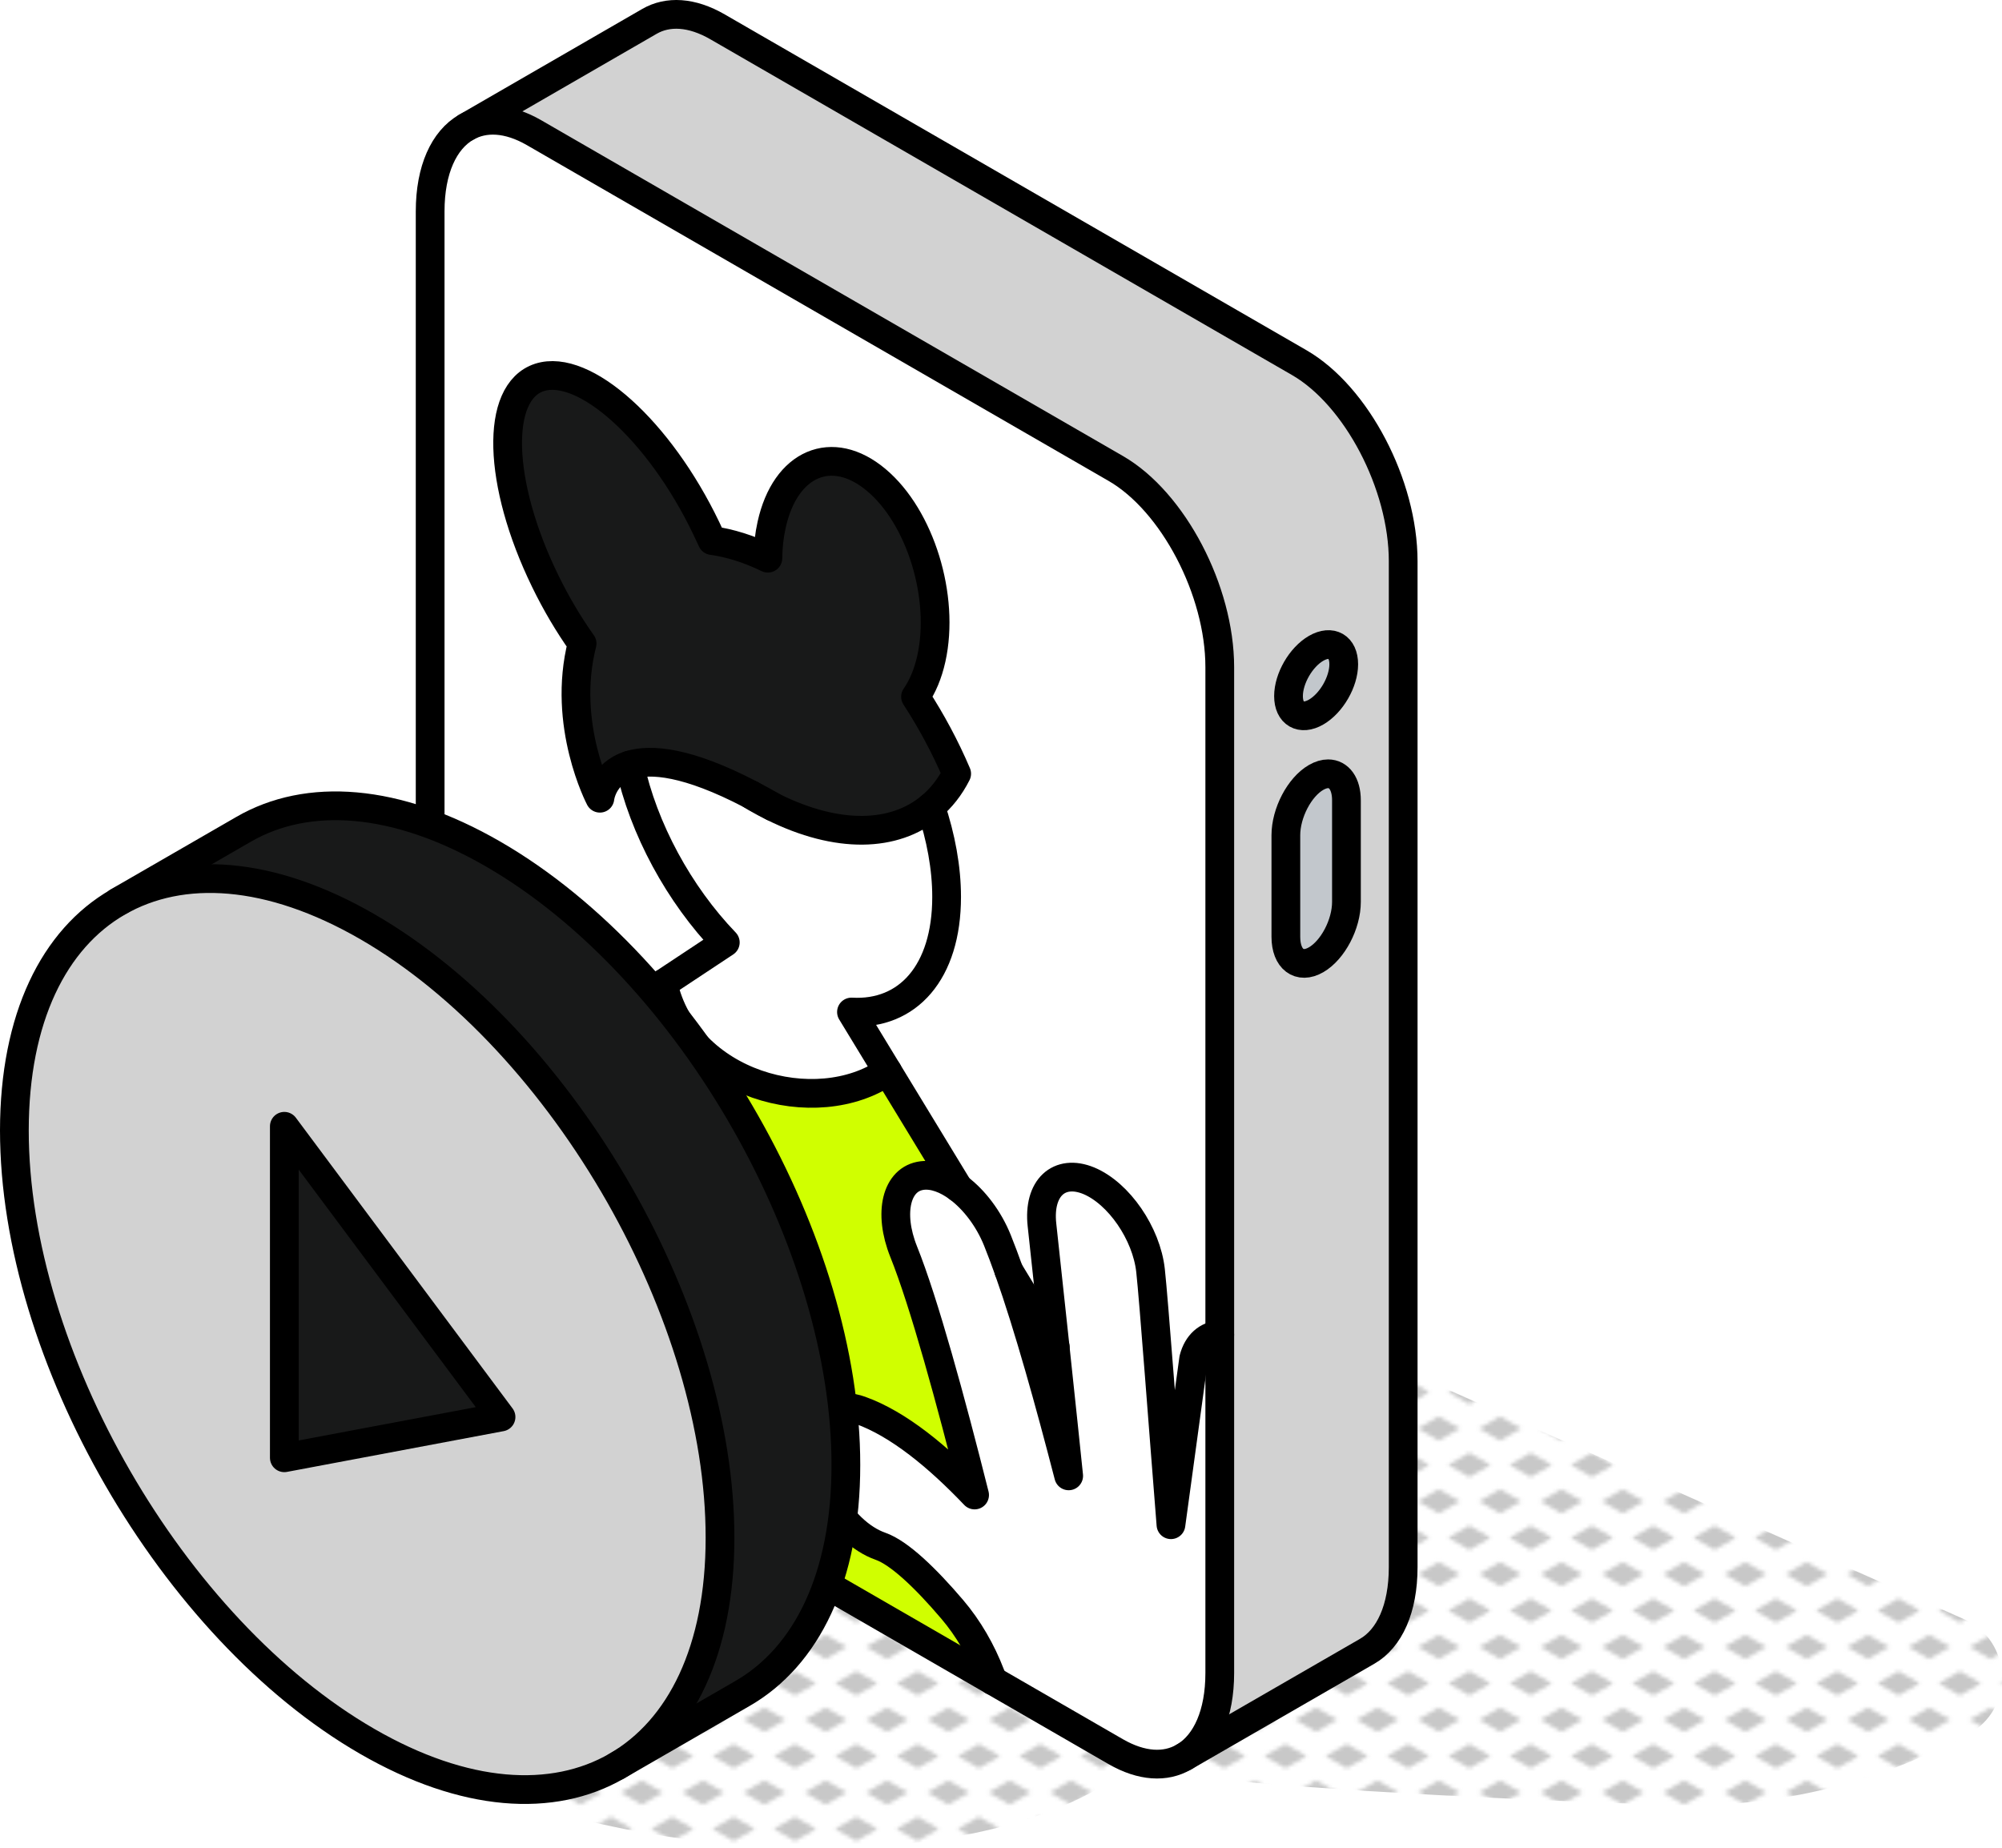 <?xml version="1.0" encoding="UTF-8"?>
<svg xmlns="http://www.w3.org/2000/svg" xmlns:xlink="http://www.w3.org/1999/xlink" id="Ebene_1" data-name="Ebene 1" viewBox="0 0 208.99 192.972">
  <defs>
    <style>
      .cls-1, .cls-2 {
        fill: none;
      }

      .cls-2 {
        stroke: #000;
        stroke-linecap: round;
        stroke-linejoin: round;
        stroke-width: 3px;
      }

      .cls-3 {
        fill: #c2c7cc;
      }

      .cls-4 {
        fill: #181919;
      }

      .cls-5 {
        fill: #d2d2d2;
      }

      .cls-6 {
        fill: #fff;
      }

      .cls-7 {
        fill: #d0ff00;
      }

      .cls-8 {
        fill: #c8c8c8;
      }

      .cls-9 {
        fill: url(#New_Pattern_Swatch_2);
      }
    </style>
    <pattern id="New_Pattern_Swatch_2" data-name="New Pattern Swatch 2" x="0" y="0" width="16" height="19" patternTransform="translate(-5987.439 -7405.289) scale(.4)" patternUnits="userSpaceOnUse" viewBox="0 0 16 19">
      <g>
        <rect class="cls-1" x="0" y="0" width="16" height="19"></rect>
        <g>
          <polygon class="cls-8" points="16 22.175 10.5 19 16 15.825 21.5 19 16 22.175"></polygon>
          <polygon class="cls-8" points="8 12.675 2.5 9.5 8 6.325 13.5 9.5 8 12.675"></polygon>
        </g>
        <polygon class="cls-8" points="0 22.175 -5.5 19 0 15.825 5.5 19 0 22.175"></polygon>
        <polygon class="cls-8" points="16 3.175 10.5 0 16 -3.175 21.5 0 16 3.175"></polygon>
        <polygon class="cls-8" points="0 3.175 -5.5 0 0 -3.175 5.5 0 0 3.175"></polygon>
      </g>
    </pattern>
  </defs>
  <path class="cls-9" d="M205.016,169.044l-80.901-35.987-2.372,34.717c-2.422-4.505-7.327-9.013-14.679-12.976-20.316-10.95-51.519-13.587-69.696-5.89-18.176,7.697-16.442,22.814,3.874,33.764,20.316,10.95,51.519,13.587,69.696,5.89,4.501-1.906,7.778-4.269,9.857-6.909l-.231,3.382c13.959,1.821,37.805,2.881,53.667,3.419,10.437.354,20.787-1.987,30.061-6.788l1.082-.56c4.985-2.58,4.772-9.781-.357-12.062Z"></path>
  <g>
    <g>
      <g>
        <path class="cls-5" d="M146.479,58.599v105.017c0,4.374-1.453,7.454-3.751,8.78l-19.006,10.968c2.211-1.374,3.608-4.414,3.608-8.694v-105.017c0-7.991-4.864-17.284-10.857-20.743L55.761,13.86c-2.716-1.571-5.204-1.676-7.107-.57l19.148-11.06c1.903-1.097,4.39-.995,7.107.576l60.713,35.051c5.993,3.458,10.857,12.744,10.857,20.743ZM140.557,94.163v-10.612c0-1.729-.79-2.764-1.911-2.764-.379,0-.805.119-1.255.379-1.743,1.006-3.158,3.711-3.158,6.04v10.604c0,2.329,1.413,3.403,3.158,2.393,1.745-1.011,3.166-3.711,3.166-6.041ZM137.39,74.344c1.595-.924,2.882-3.158,2.882-4.99,0-1.84-1.287-2.582-2.882-1.666-1.587.916-2.882,3.15-2.882,4.99,0,1.84,1.295,2.582,2.882,1.666Z"></path>
        <path class="cls-3" d="M140.557,83.55v10.612c0,2.329-1.421,5.03-3.166,6.041-1.745,1.011-3.158-.063-3.158-2.393v-10.604c0-2.329,1.415-5.035,3.158-6.04.45-.26.876-.379,1.255-.379,1.121,0,1.911,1.034,1.911,2.764Z"></path>
        <path class="cls-3" d="M140.273,69.353c0,1.832-1.287,4.066-2.882,4.99-1.587.916-2.882.174-2.882-1.666,0-1.84,1.295-4.074,2.882-4.99,1.595-.916,2.882-.174,2.882,1.666Z"></path>
        <path class="cls-6" d="M105.325,132.687c2.037,5.804,4.256,13.739,6.238,21.398-.442-4.382-2.361-22.385-2.787-26.191-.426-3.861,1.777-5.898,4.888-4.619,3.135,1.311,6.017,5.503,6.443,9.365.347,3.158,1.382,17.19,2.132,26.546l2.369-17.324c.403-1.571,1.421-2.416,2.724-2.511v35.319c0,4.28-1.398,7.32-3.608,8.694l-.15.087c-1.903,1.106-4.382.995-7.098-.569l-12.815-7.399c-.095-.221-.179-.435-.261-.647-.938-2.457-2.306-4.832-3.995-6.814-2.795-3.285-5.543-5.906-7.485-6.585-2.037-.711-4.169-2.653-5.425-5.29-2.921-6.112-.695-10.344,3.316-8.907,3.98,1.421,8.133,4.856,11.931,8.844-2.464-9.815-5.29-20.151-7.407-25.41-1.627-4.066-.758-7.62,1.942-7.943,1.176-.142,2.519.355,3.782,1.295,1.627,1.224,3.143,3.182,4.066,5.472.387.971.79,2.037,1.2,3.19Z"></path>
        <path class="cls-6" d="M127.331,69.653v69.698c-1.303.095-2.321.94-2.724,2.511l-2.369,17.324c-.75-9.357-1.785-23.388-2.132-26.546-.426-3.861-3.308-8.054-6.443-9.365-3.111-1.279-5.314.758-4.888,4.619.426,3.806.895,8.188,1.384,12.744l-4.835-7.951c-.411-1.153-.813-2.219-1.2-3.19-.924-2.29-2.44-4.248-4.066-5.472l-11.173-18.366c5.859.332,9.933-4.122,9.933-12.018,0-3.024-.592-6.23-1.658-9.404,1.09-.908,2.006-2.069,2.708-3.458-1.184-2.779-2.637-5.488-4.295-8.038.726-1.042,1.295-2.377,1.65-3.972,1.429-6.443-1.145-14.797-5.748-18.658-4.603-3.869-9.491-1.785-10.92,4.659-.253,1.121-.379,2.298-.395,3.506-2.037-.987-3.995-1.587-5.827-1.84-.197-.426-.4-.862-.608-1.295-4.907-10.23-12.76-17.245-17.411-15.737-4.643,1.508-4.39,11.007.576,21.209,1.161,2.393,2.479,4.603,3.877,6.577-2.171,8.48,1.856,16.147,1.856,16.147,0,0,.245-2.582,3.111-3.466,1.429,6.664,5.164,13.518,9.981,18.524l-16.061,10.636c-.166-.245-.341-.489-.529-.726-2.328-2.941-5.314-3.83-6.712-1.966-2.006,2.677-4.327,8.18-6.356,13.692.766-6.704,1.666-14.047,2.377-19.661.332-2.637-1.224-6.143-3.53-8.236V22.064c0-4.367,1.453-7.448,3.751-8.775,1.903-1.105,4.39-1.001,7.107.57l60.713,35.051c5.993,3.458,10.857,12.752,10.857,20.743Z"></path>
        <path class="cls-6" d="M110.16,140.639c.466,4.453.961,9.065,1.403,13.447-1.982-7.659-4.201-15.595-6.238-21.398l4.835,7.951Z"></path>
        <path class="cls-7" d="M103.398,174.837c.081.212.166.426.261.647l-47.897-27.66c-.932-.537-1.84-1.216-2.7-2.006.813-1.137,1.958-1.832,3.387-1.863,2.393-.047,4.745.419,6.412,1.761,1.737,1.406,3.561,1.848,4.635.837,2.495-2.345.592-8.165-2.843-10.897-3.395-2.716-6.956-3.885-10.202-4.216,2.108-5.969,4.524-12.018,6.333-14.426,1.287-1.713.758-5.148-1.129-7.983l9.57-6.34c2.337,10.596,15.966,14.331,23.428,9.159l7.406,12.176c-1.263-.94-2.606-1.437-3.782-1.295-2.7.324-3.569,3.877-1.942,7.943,2.116,5.259,4.943,15.595,7.407,25.41-3.798-3.988-7.951-7.422-11.931-8.844-4.011-1.437-6.238,2.795-3.316,8.907,1.256,2.637,3.387,4.58,5.425,5.29,1.942.679,4.69,3.301,7.485,6.585,1.69,1.982,3.057,4.357,3.995,6.814Z"></path>
        <path class="cls-4" d="M65.734,79.871c-2.866.884-3.111,3.466-3.111,3.466,0,0-4.027-7.667-1.856-16.147-1.398-1.974-2.716-4.185-3.877-6.577-4.967-10.202-5.219-19.701-.576-21.209,4.651-1.508,12.503,5.506,17.411,15.737.208.433.411.869.608,1.295,1.832.253,3.79.853,5.827,1.84.016-1.208.142-2.385.395-3.506,1.429-6.443,6.317-8.528,10.92-4.659,4.603,3.861,7.178,12.215,5.748,18.658-.355,1.595-.924,2.929-1.65,3.972,1.658,2.55,3.111,5.259,4.295,8.038-.703,1.39-1.619,2.55-2.708,3.458-3.774,3.158-9.696,3.364-16.455.008-.008-.008-.016-.008-.024-.016-.797-.458-1.556-.876-2.282-1.255-.024-.016-.039-.024-.063-.04-6.546-3.411-10.375-3.758-12.602-3.064Z"></path>
        <path class="cls-6" d="M97.16,84.237c1.066,3.174,1.658,6.38,1.658,9.404,0,7.896-4.074,12.349-9.933,12.018l3.766,6.191c-7.462,5.172-21.09,1.437-23.428-9.159l6.491-4.295c-4.817-5.006-8.551-11.86-9.981-18.524,2.227-.695,6.056-.347,12.602,3.064.024.016.039.024.063.04.164.105.347.214.521.316.59.343,1.177.655,1.761.94.008.008.016.008.024.016,6.759,3.356,12.681,3.15,16.455-.008Z"></path>
        <path class="cls-6" d="M80.681,84.229c-.584-.284-1.171-.596-1.761-.94-.174-.101-.355-.213-.521-.316.726.379,1.484.797,2.282,1.255Z"></path>
        <path class="cls-6" d="M64.652,135.656c3.435,2.732,5.338,8.551,2.843,10.897-1.074,1.011-2.898.569-4.635-.837-1.666-1.342-4.019-1.808-6.412-1.761-1.429.032-2.574.726-3.387,1.863-4.69-4.303-8.157-11.978-8.157-18.737v-7.051h1.153c2.029-5.511,4.351-11.015,6.356-13.692,1.398-1.863,4.383-.975,6.712,1.966.188.238.364.481.529.726,1.898,2.827,2.416,6.269,1.129,7.983-1.808,2.408-4.224,8.457-6.333,14.426,3.245.332,6.806,1.5,10.202,4.216Z"></path>
        <path class="cls-6" d="M44.904,92.133c2.306,2.092,3.861,5.598,3.53,8.236-.711,5.614-1.611,12.957-2.377,19.661h-1.153v-27.897Z"></path>
      </g>
      <g>
        <path class="cls-2" d="M123.572,183.451c-1.903,1.106-4.382.995-7.098-.569l-60.713-35.058c-.932-.537-1.84-1.216-2.7-2.006-4.69-4.303-8.157-11.978-8.157-18.737V22.064c0-4.367,1.455-7.445,3.751-8.775,1.904-1.103,4.39-1.001,7.107.57l60.713,35.051c5.993,3.458,10.857,12.752,10.857,20.743v105.017c0,4.28-1.398,7.32-3.608,8.694"></path>
        <path class="cls-2" d="M59.654,109.031l16.061-10.636c-4.817-5.006-8.551-11.86-9.981-18.524"></path>
        <path class="cls-2" d="M97.16,84.237c1.066,3.174,1.658,6.38,1.658,9.404,0,7.896-4.074,12.349-9.933,12.018l11.173,18.366"></path>
        <line class="cls-2" x1="105.309" y1="132.664" x2="110.16" y2="140.639"></line>
        <path class="cls-2" d="M78.399,82.974c.726.379,1.484.797,2.282,1.255"></path>
        <path class="cls-2" d="M78.336,82.934c.024.016.039.024.063.04.164.105.347.214.521.316.59.343,1.177.655,1.761.94.008.008.016.008.024.016,6.759,3.356,12.678,3.147,16.455-.008,1.089-.909,2.006-2.069,2.708-3.458-1.184-2.779-2.637-5.488-4.295-8.038.726-1.042,1.295-2.377,1.65-3.972,1.429-6.443-1.145-14.797-5.748-18.658-4.603-3.869-9.491-1.785-10.92,4.659-.253,1.121-.379,2.298-.395,3.506-2.037-.987-3.995-1.587-5.827-1.84-.197-.426-.4-.862-.608-1.295-4.907-10.23-12.76-17.245-17.411-15.737-4.643,1.508-4.39,11.007.576,21.209,1.161,2.393,2.479,4.603,3.877,6.577-2.171,8.48,1.856,16.147,1.856,16.147,0,0,.246-2.577,3.111-3.466,2.228-.691,6.056-.347,12.602,3.064Z"></path>
        <path class="cls-2" d="M103.658,175.484c-.095-.221-.179-.435-.261-.647-.938-2.457-2.306-4.832-3.995-6.814-2.795-3.285-5.543-5.906-7.485-6.585-2.037-.711-4.169-2.653-5.425-5.29-2.921-6.112-.695-10.344,3.316-8.907,3.98,1.421,8.133,4.856,11.931,8.844-2.464-9.815-5.29-20.151-7.407-25.41-1.627-4.066-.758-7.62,1.942-7.943,1.176-.142,2.521.352,3.782,1.295,1.63,1.219,3.143,3.182,4.066,5.472.387.971.792,2.036,1.2,3.19,2.05,5.799,4.256,13.739,6.238,21.398-.442-4.382-2.361-22.385-2.787-26.191-.426-3.861,1.777-5.898,4.888-4.619,3.135,1.311,6.017,5.503,6.443,9.365.347,3.158,1.382,17.19,2.132,26.546l2.369-17.324c.403-1.571,1.421-2.416,2.724-2.511"></path>
        <path class="cls-2" d="M53.029,145.85l.032-.032c.813-1.137,1.958-1.832,3.387-1.863,2.393-.047,4.745.419,6.412,1.761,1.737,1.406,3.561,1.848,4.635.837,2.495-2.345.592-8.165-2.843-10.897-3.395-2.716-6.956-3.885-10.202-4.216,2.108-5.969,4.524-12.018,6.333-14.426,1.287-1.713.769-5.156-1.129-7.983-.165-.245-.341-.489-.529-.726-2.328-2.941-5.314-3.83-6.712-1.966-2.006,2.677-4.327,8.18-6.356,13.692.766-6.704,1.666-14.047,2.377-19.661.332-2.637-1.224-6.143-3.53-8.236"></path>
        <path class="cls-2" d="M123.572,183.451l19.156-11.054c2.298-1.327,3.751-4.406,3.751-8.78V58.599c0-7.999-4.864-17.285-10.857-20.743L74.909,2.805c-2.716-1.571-5.204-1.674-7.107-.576l-19.148,11.06"></path>
        <path class="cls-2" d="M137.39,100.203c-1.745,1.011-3.158-.063-3.158-2.393v-10.604c0-2.329,1.415-5.035,3.158-6.04.45-.26.876-.379,1.255-.379,1.121,0,1.911,1.034,1.911,2.764v10.612c0,2.329-1.421,5.03-3.166,6.041Z"></path>
        <path class="cls-2" d="M140.273,69.353c0-1.84-1.287-2.582-2.882-1.666-1.587.916-2.882,3.15-2.882,4.99,0,1.84,1.295,2.582,2.882,1.666,1.595-.924,2.882-3.158,2.882-4.99Z"></path>
        <path class="cls-2" d="M69.224,102.69c2.337,10.596,15.966,14.331,23.428,9.159"></path>
      </g>
    </g>
    <g>
      <g>
        <path class="cls-4" d="M88.301,152.948c.008,11.749-4.114,20.009-10.786,23.854l-13.139,7.588c6.664-3.845,10.794-12.097,10.786-23.846.008-11.56-3.988-24.351-10.47-35.761-6.696-11.765-16.029-22.077-26.357-28.039-10.17-5.867-19.377-6.419-26.041-2.558l-.008-.016,13.147-7.588c6.656-3.853,15.871-3.293,26.041,2.582,10.328,5.962,19.677,16.266,26.357,28.031,6.483,11.402,10.478,24.202,10.47,35.753Z"></path>
        <path class="cls-5" d="M75.162,160.544c.008,11.749-4.122,20.001-10.786,23.846-6.664,3.853-15.871,3.293-26.041-2.582-10.178-5.875-19.385-15.95-26.049-27.494-6.664-11.544-10.786-24.549-10.786-36.298.008-11.741,4.13-20.001,10.794-23.83,6.664-3.861,15.871-3.308,26.041,2.558,10.328,5.962,19.661,16.274,26.357,28.039,6.483,11.41,10.478,24.201,10.47,35.761ZM52.303,147.942l-22.622-30.352v34.608l22.622-4.256Z"></path>
        <polygon class="cls-4" points="29.681 117.589 52.303 147.942 29.681 152.198 29.681 117.589"></polygon>
      </g>
      <g>
        <path class="cls-2" d="M12.294,94.185c6.671-3.849,15.871-3.308,26.041,2.558,10.328,5.962,19.661,16.274,26.357,28.039,6.483,11.41,10.478,24.201,10.47,35.761.008,11.749-4.123,19.998-10.786,23.846-6.666,3.85-15.871,3.293-26.041-2.582-10.178-5.875-19.385-15.95-26.049-27.494-6.664-11.544-10.786-24.549-10.786-36.298.008-11.741,4.136-19.989,10.794-23.83Z"></path>
        <path class="cls-2" d="M12.286,94.17l13.147-7.588c6.656-3.853,15.871-3.293,26.041,2.582,10.328,5.962,19.677,16.266,26.357,28.031,6.483,11.402,10.478,24.202,10.47,35.753.008,11.749-4.114,20.009-10.786,23.854l-13.139,7.588"></path>
        <polygon class="cls-2" points="29.681 117.589 29.681 152.198 52.303 147.942 29.681 117.589"></polygon>
      </g>
    </g>
  </g>
</svg>
